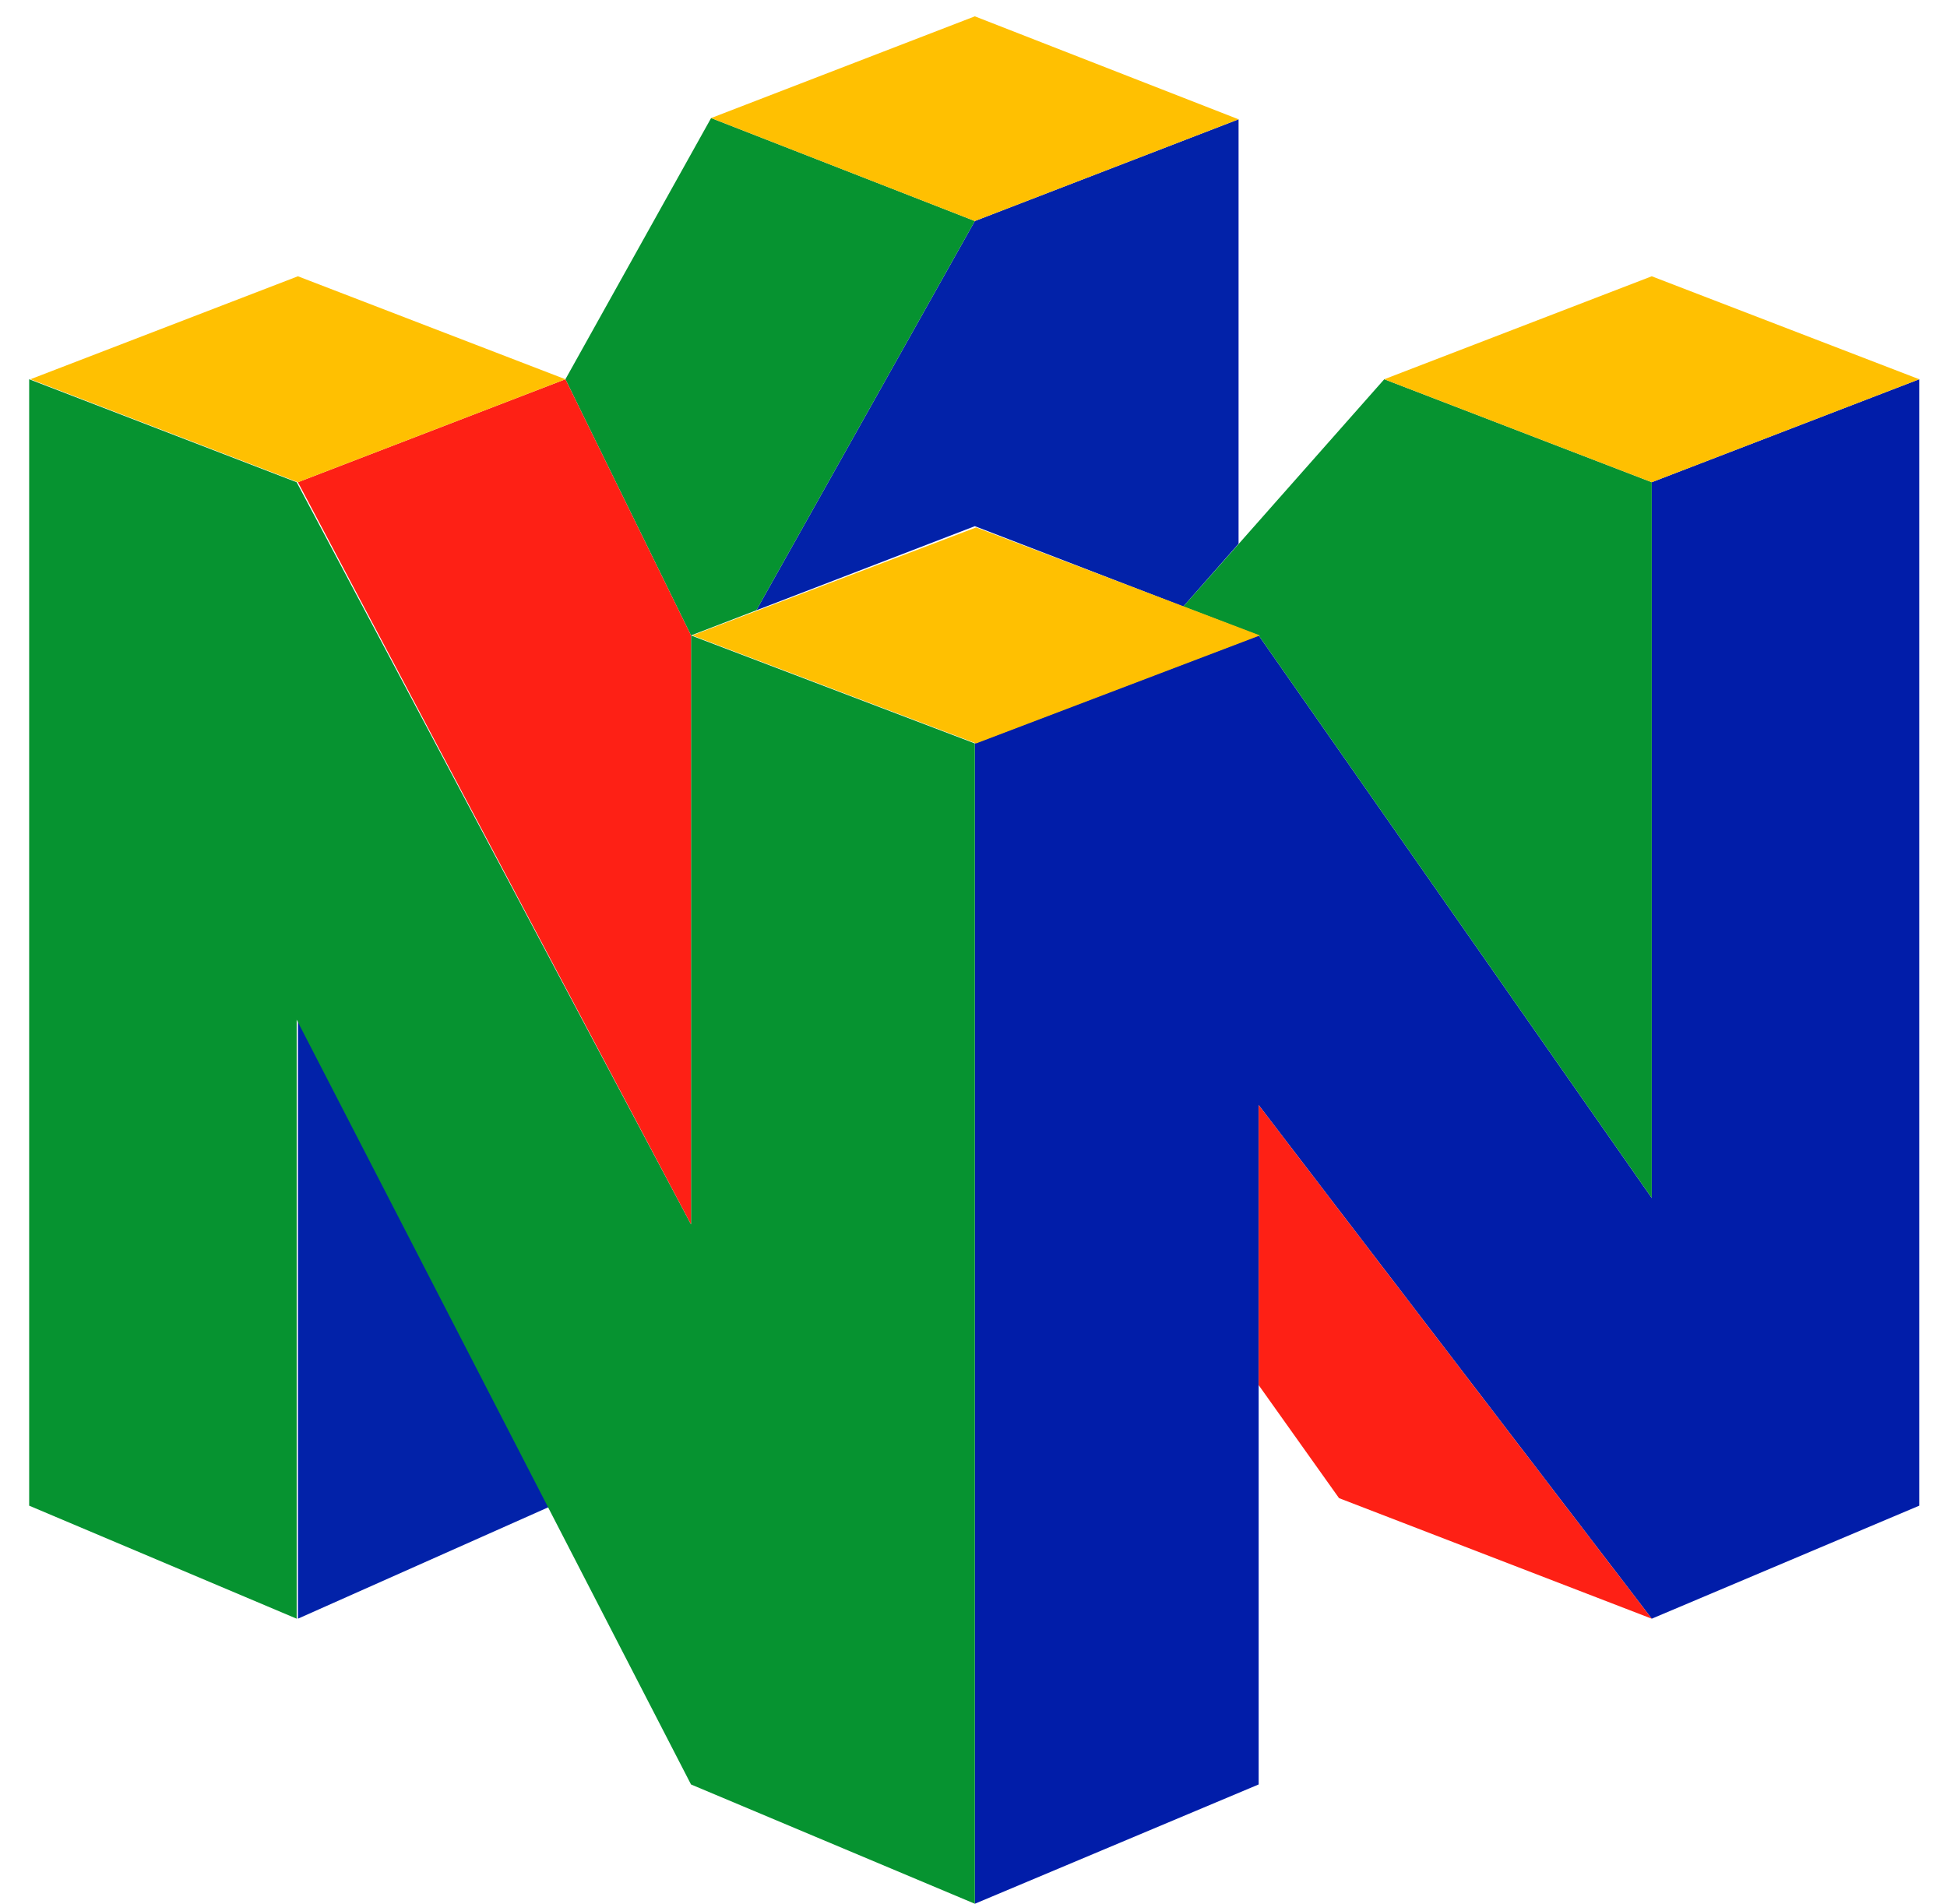 <?xml version="1.0" encoding="UTF-8" standalone="no"?>
<svg
   version="1.1"
   width="253.845"
   height="248.216"
   viewBox="0 0 386.338 377.772"
   id="svg24"
   sodipodi:docname="Nintendo_64_Logo.svg"
   inkscape:version="1.3.2 (091e20e, 2023-11-25, custom)"
   xmlns:inkscape="http://www.inkscape.org/namespaces/inkscape"
   xmlns:sodipodi="http://sodipodi.sourceforge.net/DTD/sodipodi-0.dtd"
   xmlns="http://www.w3.org/2000/svg"
   xmlns:svg="http://www.w3.org/2000/svg">
  <defs
     id="defs24">
    <clipPath
       clipPathUnits="userSpaceOnUse"
       id="clipPath24">
      <rect
         style="opacity:0.5;fill:#000000;stroke-width:0.611"
         id="rect25"
         width="155.037"
         height="153.665"
         x="17.379"
         y="34.3" />
    </clipPath>
  </defs>
  <sodipodi:namedview
     id="namedview24"
     pagecolor="#ffffff"
     bordercolor="#000000"
     borderopacity="0.25"
     inkscape:showpageshadow="2"
     inkscape:pageopacity="0.0"
     inkscape:pagecheckerboard="0"
     inkscape:deskcolor="#d1d1d1"
     inkscape:zoom="2.6709224"
     inkscape:cx="135.9081"
     inkscape:cy="125.98644"
     inkscape:window-width="1920"
     inkscape:window-height="1009"
     inkscape:window-x="-8"
     inkscape:window-y="-8"
     inkscape:window-maximized="1"
     inkscape:current-layer="svg24" />
  <g
     transform="matrix(2.492,0,0,2.492,-43.306,-85.473)"
     id="g24"
     clip-path="url(#clipPath24)">
    <path
       style="fill:#0222a9"
       d="m 111.6,82.6 4.4,-5 V 43.8 l -21,8.1 v 0 L 77.6,82.9 95,76.2 Z"
       id="path1" />
    <path
       style="fill:#011da9"
       d="m 148.9,129.7 v -57 l 21.3,-8.2 v 89.7 l -21.3,9 v 0 l -31.3,-40.9 v 54.1 L 95,185.9 V 93.5 l 22.6,-8.6 z"
       id="path2" />
    <path
       style="fill:#0222a9"
       d="m 61.1,154.3 -20,-38.8 v 47.7 0 z"
       id="path3" />
    <path
       style="fill:#069330"
       d="m 62.4,64.5 v 0 l 10,20.4 5.2,-2 17.4,-31 -21,-8.2 z"
       id="path4" />
    <path
       style="fill:#069330"
       d="m 111.6,82.6 v 0 l 16,-18.1 21.3,8.2 v 57 L 117.6,84.9 Z"
       id="path5" />
    <path
       style="fill:#069330"
       d="M 95,185.9 V 93.5 L 72.4,84.9 v 46.9 L 41,72.7 v 0 L 19.7,64.5 v 89.7 l 21.3,9 v -47.7 l 31.4,60.9 z"
       id="path6" />
    <path
       style="fill:#fe2015"
       d="m 41.1,72.7 21.3,-8.2 10,20.4 v 0 46.9 z"
       id="path7" />
    <path
       style="fill:#fe2015"
       d="m 117.6,144.6 6.4,9 24.9,9.6 v 0 l -31.3,-40.9 z"
       id="path8" />
    <path
       style="fill:#ffc001"
       d="m 72.5,84.9 22.6,-8.6 22.6,8.6 v 0 l -22.6,8.6 z"
       id="path9" />
    <path
       style="fill:#ffc001"
       d="m 148.9,56.3 21.3,8.2 -21.3,8.2 -21.3,-8.2 v 0 z"
       id="path10" />
    <path
       style="fill:#ffc001"
       d="m 41.1,56.3 21.3,8.2 -21.3,8.2 -21.3,-8.2 v 0 z"
       id="path11" />
    <path
       style="fill:#ffc001"
       d="m 95,35.6 -21,8.1 21,8.2 21,-8.1 v 0 z"
       id="path12" />
    <path
       style="fill:#0124a6"
       d="m 125.2,6.6 h 9.7 c 8.3,0 10.9,4.7 10.9,11.1 0,6.6 -4.1,10.7 -10.4,10.7 h -10.2 z m 8,16.9 h 0.8 c 1.3,0 2.2,-0.4 2.7,-1.3 0.5,-0.9 0.6,-2.6 0.6,-4.7 0,-2.1 -0.1,-3.8 -0.6,-4.7 -0.5,-0.9 -1.4,-1.3 -2.7,-1.3 h -0.8 v 11.9 0 z"
       id="path13" />
    <path
       style="fill:#0124a6"
       d="m 158.6,6 c 7.1,0 10.7,4.7 10.7,11.5 0,6.8 -3.5,11.5 -10.7,11.5 -7.1,0 -10.7,-4.7 -10.7,-11.5 0,-6.8 3.5,-11.5 10.7,-11.5 z m 0,17.4 c 1.3,0 2.2,-0.6 2.2,-6 0,-5.2 -0.9,-6 -2.2,-6 -1.3,0 -2.2,0.7 -2.2,6 2.7e-4,5.3 0.9,6 2.2,6 z"
       id="path14" />
    <path
       style="fill:#0124a6"
       d="m 173.1,23.8 c -1.4,0 -2.6,1.2 -2.6,2.6 0,1.4 1.2,2.6 2.6,2.6 1.4,0 2.6,-1.2 2.6,-2.6 0,-1.4 -1.2,-2.6 -2.6,-2.6 z m 0,4.7 c -1.2,0 -2.1,-1 -2.1,-2.1 0,-1.2 1,-2.1 2.1,-2.1 1.2,0 2.1,1 2.1,2.1 0,1.2 -1,2.1 -2.1,2.1 z"
       id="path15" />
    <path
       style="fill:#0124a6"
       d="m 172.7,27.8 h -0.6 V 25 h 1.2 c 0.5,0 1,0.2 1,0.7 0,0.4 -0.2,0.6 -0.6,0.7 v 0 c 0.5,0.1 0.5,0.3 0.5,0.7 0,0.2 0.1,0.5 0.2,0.7 h -0.7 c -0.1,-0.3 -0.1,-0.5 -0.1,-0.8 0,-0.2 -0.1,-0.4 -0.3,-0.4 h -0.6 v 1.1 0 z m 0,-1.6 h 0.5 c 0.3,0 0.4,-0.1 0.4,-0.4 0,-0.3 -0.2,-0.4 -0.4,-0.4 h -0.5 z"
       id="path16" />
    <path
       style="fill:#0124a6"
       d="M 14.3,6.6 V 19.1 H 14.2 L 9.8,6.6 H 0 V 28.4 H 6.6 V 15.8 h 0.1 l 4.4,12.6 v 0 h 9.8 V 6.6 Z"
       id="path17" />
    <path
       style="fill:#0124a6"
       d="M 51.3,6.6 V 19.1 H 51.2 L 46.8,6.6 H 37 v 21.8 h 6.6 V 15.8 h 0.1 l 4.4,12.6 v 0 h 9.8 V 6.6 Z"
       id="path18" />
    <path
       style="fill:#0124a6"
       d="m 115,6.6 v 12.5 h -0.1 L 110.5,6.6 h -9.8 v 21.8 h 6.6 V 15.8 h 0.1 l 4.4,12.6 v 0 h 9.8 V 6.6 Z"
       id="path19" />
    <path
       style="fill:#0124a6"
       d="M 33.1,6.6 V 28.4 H 24.9 V 6.6 6.6 Z"
       id="path20" />
    <path
       style="fill:#0124a6"
       d="m 65.5,28.4 v -15.9 0 H 60.3 V 6.6 h 18.6 v 5.9 h -5.2 v 15.9 z"
       id="path21" />
    <path
       style="fill:#0124a6"
       d="m 89.4,12.4 v 2.3 h 7.5 v 5.6 h -7.5 v 2.4 h 8.4 v 5.7 H 81.4 v -21.8 0 h 16.2 v 5.8 z"
       id="path22" />
    <path
       style="fill:#ff2d1e"
       d="m 184,3.7 c -0.4,0 -0.9,0 -1.5,0 -3.5,0.2 -4.8,1.6 -5.3,3.3 h 0.1 c 0.9,-0.8 1.9,-1.1 3.3,-1.1 2.7,0 5.2,2 5.2,5.7 0,3.6 -2.7,6.4 -6.4,6.4 -4.9,0 -7,-3.7 -7,-7.7 0,-3.2 1.1,-6 3,-7.7 1.8,-1.7 4.1,-2.5 6.9,-2.6 0.7,0 1.2,0 1.6,0 v 3.7 h -2.7e-4 z m -4.6,10.8 c 1.1,0 1.8,-1.1 1.8,-2.6 0,-1.2 -0.6,-2.6 -2.1,-2.6 -0.9,0 -1.6,0.6 -1.9,1.3 -0.1,0.2 -0.1,0.5 -0.1,1 0.1,1.4 0.8,2.9 2.3,2.9 z"
       id="path23" />
    <path
       style="fill:#ff2d1e"
       d="m 194.4,17.7 v -3.9 h -7.3 v -3.1 l 5.8,-10.4 h 5.8 v 10 h 1.8 v 3.6 h -1.8 v 3.9 h -4.4 v 0 z m 0,-7.5 v -3 c 0,-1.1 0.1,-2.3 0.1,-3.5 h -0.1 c -0.5,1.2 -1,2.3 -1.6,3.5 l -1.4,2.9 v 0.1 h 3 v -2.7e-4 z"
       id="path24" />
  </g>
</svg>

